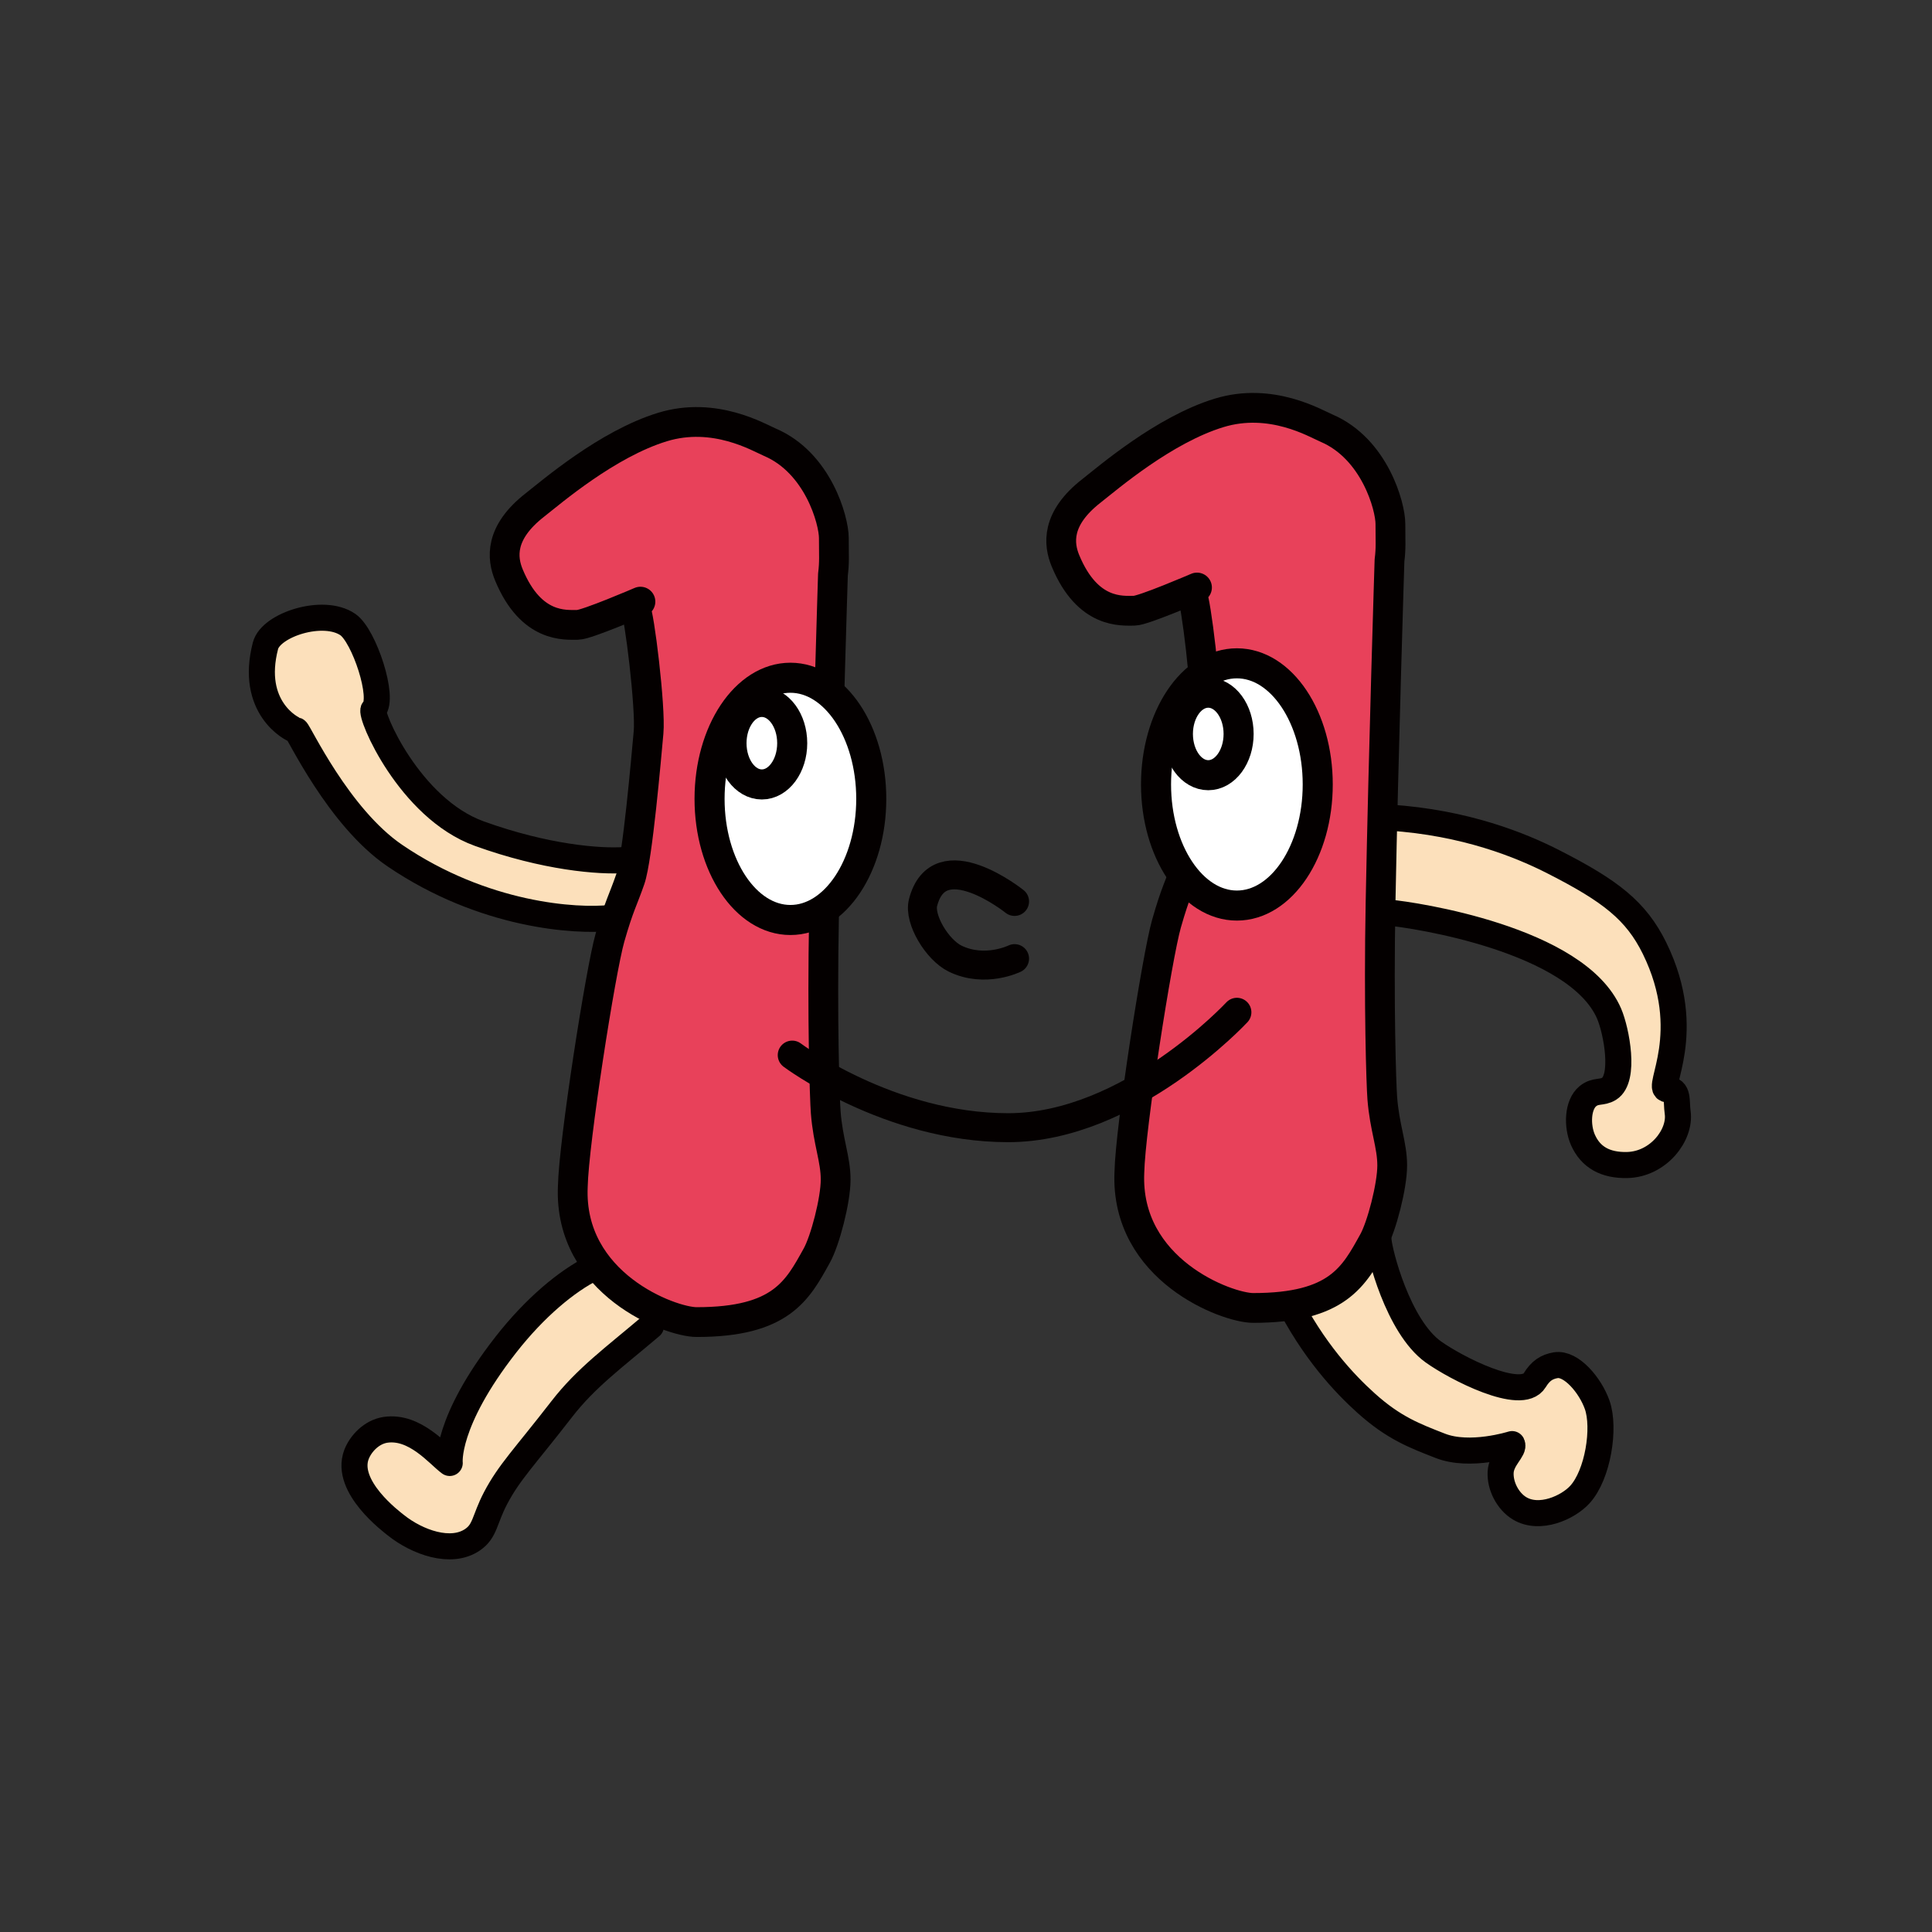 <?xml version="1.0" encoding="UTF-8" standalone="no"?>
<!-- Generator: Adobe Illustrator 23.0.1, SVG Export Plug-In . SVG Version: 6.00 Build 0)  -->

<svg
   version="1.1"
   id="レイヤー_1"
   x="0px"
   y="0px"
   viewBox="0 0 1200 1200"
   xml:space="preserve"
   sodipodi:docname="novembakun.svg"
   inkscape:version="1.2 (dc2aedaf03, 2022-05-15)"
   width="1200"
   height="1200"
   xmlns:inkscape="http://www.inkscape.org/namespaces/inkscape"
   xmlns:sodipodi="http://sodipodi.sourceforge.net/DTD/sodipodi-0.dtd"
   xmlns="http://www.w3.org/2000/svg"
   xmlns:svg="http://www.w3.org/2000/svg"
   style="background-color: white;">
<rect x="0" y="0" width="1200" height="1200" fill="#333333" stroke="none"/>
<defs
   id="defs37" />
<sodipodi:namedview
   id="namedview35"
   pagecolor="#ffffff"
   bordercolor="#666666"
   borderopacity="1.0"
   inkscape:pageshadow="2"
   inkscape:pageopacity="0.0"
   inkscape:pagecheckerboard="0"
   showgrid="false"
   inkscape:zoom="0.70733085"
   inkscape:cx="842.60428"
   inkscape:cy="588.83336"
   inkscape:window-width="1920"
   inkscape:window-height="991"
   inkscape:window-x="-9"
   inkscape:window-y="-9"
   inkscape:window-maximized="1"
   inkscape:current-layer="レイヤー_1"
   inkscape:showpageshadow="2"
   inkscape:deskcolor="#d1d1d1" />
<style
   type="text/css"
   id="style2">
	.st0{fill:#FFFFFF;stroke:#040000;stroke-linecap:round;stroke-linejoin:round;stroke-miterlimit:10;}
	.st1{fill:#FCE0BB;stroke:#040000;stroke-width:3.5;stroke-linecap:round;stroke-linejoin:round;stroke-miterlimit:10;}
	.st2{fill:#E8415A;stroke:#040000;stroke-width:4;stroke-linecap:round;stroke-linejoin:round;stroke-miterlimit:10;}
	.st3{fill:none;stroke:#040000;stroke-width:4;stroke-linecap:round;stroke-linejoin:round;stroke-miterlimit:10;}
	.st4{fill:#FFFFFF;stroke:#040000;stroke-width:4;stroke-linecap:round;stroke-linejoin:round;stroke-miterlimit:10;}
</style>

<path
   class="st1"
   d="m 387.988,534.186 c -15.588,1.12 -49.237,-1.587 -90.354,-16.428 -43.45,-15.728 -68.279,-74.393 -65.572,-77.1 6.907,-6.861 -5.834,-45.737 -16.008,-52.738 -15.215,-10.454 -47.744,0.14 -51.151,13.114 -9.941,38.223 16.055,51.944 19.088,52.598 1.447,0.327 26.042,53.811 61.185,77.753 55.398,37.71 112.896,41.07 134.038,38.783"
   id="path6"
   style="stroke-width:16.187;stroke-dasharray:none" />
<path
   class="st1"
   d="m 368.293,787.607 c -16.101,8.027 -35.89,24.315 -54.138,47.651 -37.71,48.304 -34.816,73.413 -34.816,73.413 -7.094,-5.18 -21.515,-23.289 -39.903,-20.582 -8.681,1.307 -15.495,8.634 -18.061,15.448 -7.421,19.928 21.935,41.723 24.549,43.824 13.161,10.501 34.163,18.201 47.604,8.961 7.934,-5.46 7.187,-12.181 14.235,-25.715 8.447,-16.148 17.875,-25.342 41.163,-55.398 15.028,-19.415 32.343,-31.969 55.398,-51.524"
   id="path8"
   style="stroke-width:16.187;stroke-dasharray:none" />
<path
   class="st1"
   d="m 862.86,507.817 c 47.511,3.08 82.093,17.315 102.022,27.489 35.47,18.061 51.291,30.336 62.772,53.624 25.855,52.644 0.327,87.554 7.887,87.647 7.327,0.14 5.46,7.187 6.487,14.375 2.007,14.001 -11.994,32.249 -31.409,32.669 -13.394,0.28 -22.635,-4.76 -27.442,-15.635 -3.78,-8.634 -3.407,-21.842 3.08,-27.116 4.807,-3.92 8.634,-1.773 13.208,-4.62 10.174,-6.347 4.574,-35.936 0,-46.624 -19.928,-46.297 -121.437,-61.465 -136.838,-62.772"
   id="path10"
   style="stroke-width:16.187;stroke-dasharray:none" />
<path
   class="st1"
   d="m 799.248,806.181 c 16.288,32.576 36.03,53.438 49.284,65.339 17.268,15.541 30.336,20.348 46.064,26.509 18.482,7.234 44.57,-1.073 44.57,-1.073 1.68,3.36 -6.627,8.961 -7.094,17.408 -0.467,8.587 4.48,18.108 11.761,22.495 12.461,7.514 30.149,-0.513 37.476,-8.587 11.201,-12.274 15.775,-41.303 10.734,-55.678 -4.294,-12.181 -16.148,-26.182 -25.715,-24.642 -5.554,0.933 -9.474,3.407 -13.114,9.381 -8.167,13.441 -49.004,-7.654 -62.958,-17.641 -22.028,-15.775 -33.649,-62.212 -34.023,-69.399"
   id="path12"
   style="stroke-width:16.187;stroke-dasharray:none" />
<path
   class="st2"
   d="m 394.615,377.746 c 2.427,2.94 9.614,62.072 8.214,77.193 -1.4,15.168 -6.814,78.126 -11.388,91.241 -4.527,13.114 -6.814,16.055 -12.601,36.31 -5.787,20.255 -22.495,126.944 -23.055,154.479 -2.66,60.625 60.672,84.194 76.866,84.194 52.738,0.047 62.772,-19.882 74.673,-41.303 5.18,-9.287 11.714,-34.396 11.714,-47.184 0,-12.788 -4.714,-23.289 -6.161,-41.77 -0.653,-8.447 -2.287,-57.591 -1.073,-121.53 1.82,-94.788 5.554,-212.537 5.554,-212.537 0.98,-7.747 0.56,-11.761 0.56,-22.682 0,-10.921 -9.847,-46.717 -39.67,-59.458 -6.907,-2.94 -34.349,-19.368 -66.739,-9.474 -34.349,10.501 -69.026,40.417 -79.293,48.444 -22.122,17.268 -20.442,33.043 -16.101,43.497 13.861,33.323 35.236,30.896 42.75,30.943 5.46,0 38.923,-14.421 38.923,-14.421"
   id="path14"
   style="stroke-width:18.5;stroke-dasharray:none" />
<path
   class="st2"
   d="m 740.303,368.972 c 2.427,2.94 9.614,62.072 8.214,77.193 -1.4,15.168 -6.814,78.126 -11.388,91.241 -4.527,13.114 -6.814,16.055 -12.601,36.31 -5.787,20.255 -22.495,126.944 -23.055,154.479 -2.66,60.625 60.672,84.194 76.866,84.194 52.738,0.047 62.772,-19.882 74.673,-41.303 5.18,-9.287 11.714,-34.396 11.714,-47.184 0,-12.788 -4.714,-23.289 -6.16,-41.77 -0.653,-8.447 -2.287,-57.591 -1.073,-121.53 1.82,-94.788 5.554,-212.537 5.554,-212.537 0.98,-7.747 0.56,-11.761 0.56,-22.682 0,-10.921 -9.847,-46.717 -39.67,-59.458 -6.907,-2.94 -34.349,-19.368 -66.739,-9.474 -34.349,10.501 -69.026,40.417 -79.293,48.444 -22.122,17.268 -20.442,33.043 -16.101,43.497 13.861,33.323 35.236,30.896 42.75,30.943 5.46,0 38.923,-14.421 38.923,-14.421"
   id="path16"
   style="stroke-width:18.5;stroke-dasharray:none" />
<path
   class="st3"
   d="m 492.063,655.342 c 0,0 60.018,45.084 134.131,45.084 75.606,0 142.065,-71.686 142.065,-71.686"
   id="path18"
   style="stroke-width:17.991;stroke-dasharray:none" />
<path
   class="st3"
   d="m 630.161,559.901 c 0,0 -46.997,-37.616 -56.845,0.747 -2.66,10.361 8.821,29.356 19.928,34.77 18.575,9.054 36.916,0 36.916,0"
   id="path20"
   style="stroke-width:17.991;stroke-dasharray:none" />
<g
   id="g26"
   transform="matrix(4.667,0,0,4.667,-59.022,-52.229)">
	<ellipse
   class="st4"
   cx="117.84"
   cy="117.51"
   rx="10.76"
   ry="16.12"
   id="ellipse22" />
	<ellipse
   class="st4"
   cx="114.04"
   cy="110.1"
   rx="4.04"
   ry="5.49"
   id="ellipse24" />
</g>
<g
   id="g32"
   transform="matrix(4.667,0,0,4.667,-59.022,-52.229)">
	<ellipse
   class="st4"
   cx="177.26"
   cy="115.59"
   rx="10.76"
   ry="16.12"
   id="ellipse28" />
	<ellipse
   class="st4"
   cx="173.45"
   cy="108.87"
   rx="4.04"
   ry="5.49"
   id="ellipse30" />
</g>
</svg>